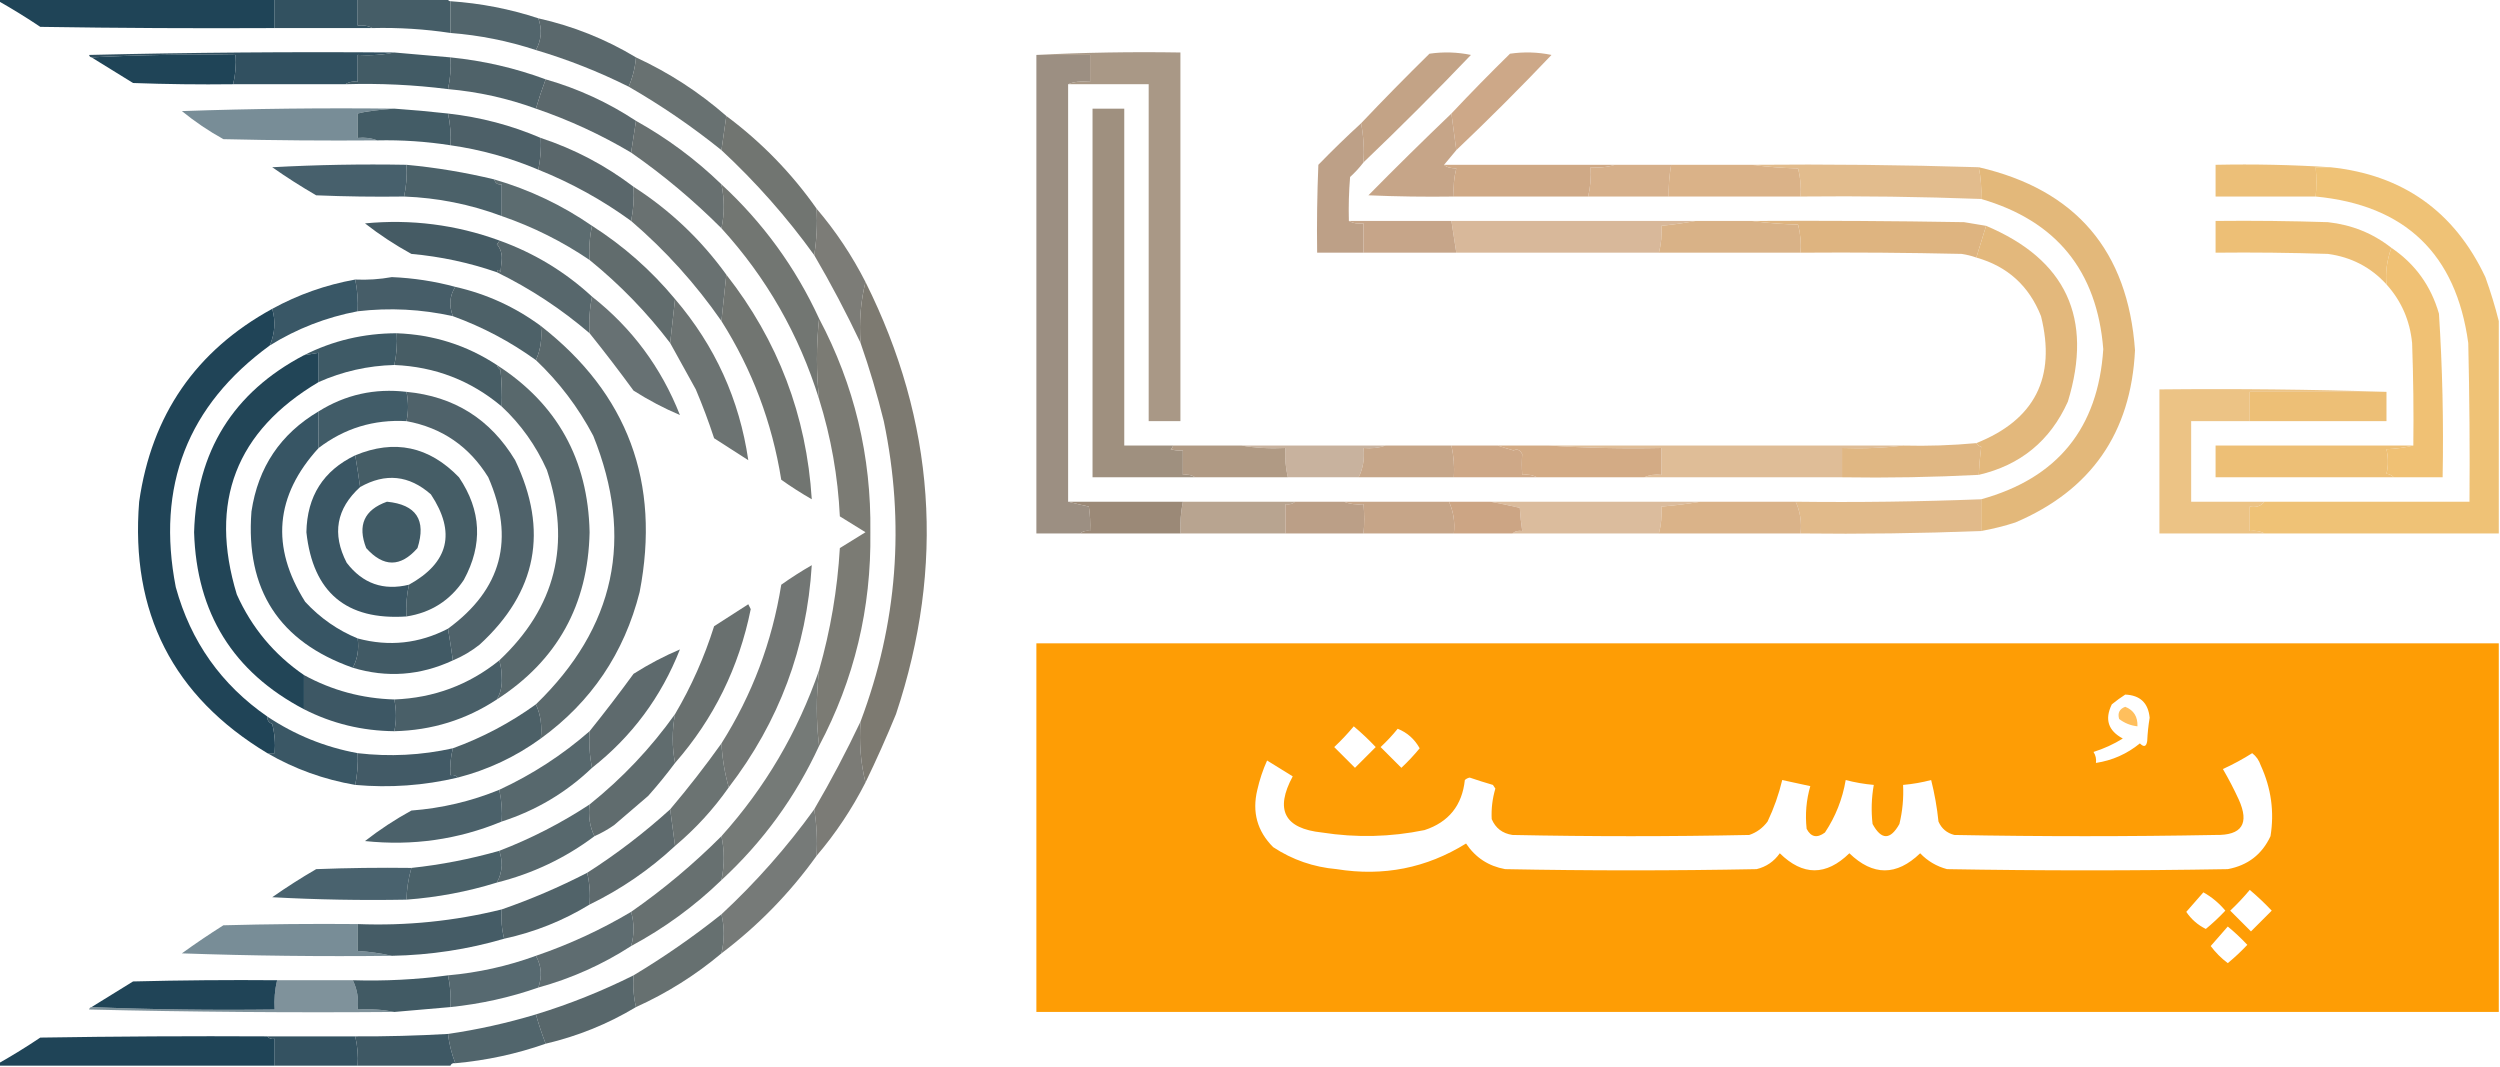 <?xml version="1.0" encoding="UTF-8"?>
<!DOCTYPE svg PUBLIC "-//W3C//DTD SVG 1.1//EN" "http://www.w3.org/Graphics/SVG/1.1/DTD/svg11.dtd">
<svg xmlns="http://www.w3.org/2000/svg" version="1.1" width="1024px" height="437px" style="shape-rendering:geometricPrecision; text-rendering:geometricPrecision; image-rendering:optimizeQuality; fill-rule:evenodd; clip-rule:evenodd" xmlns:xlink="http://www.w3.org/1999/xlink">
<g><path style="opacity:1" fill="#1f4457" d="M -0.5,0.5 C -0.5,0.167 -0.5,-0.167 -0.5,-0.5C 37.167,-0.5 74.833,-0.5 112.5,-0.5C 112.5,3.5 112.5,7.5 112.5,11.5C 80.498,11.667 48.498,11.5 16.5,11C 10.948,7.275 5.282,3.775 -0.5,0.5 Z"/></g>
<g><path style="opacity:0.959" fill="#2a4a5a" d="M 112.5,-0.5 C 123.833,-0.5 135.167,-0.5 146.5,-0.5C 146.5,3.167 146.5,6.833 146.5,10.5C 148.735,10.205 150.735,10.539 152.5,11.5C 139.167,11.5 125.833,11.5 112.5,11.5C 112.5,7.5 112.5,3.5 112.5,-0.5 Z"/></g>
<g><path style="opacity:0.931" fill="#38525d" d="M 146.5,-0.5 C 158.833,-0.5 171.167,-0.5 183.5,-0.5C 183.5,0.167 183.833,0.5 184.5,0.5C 184.5,4.833 184.5,9.167 184.5,13.5C 173.946,11.905 163.279,11.238 152.5,11.5C 150.735,10.539 148.735,10.205 146.5,10.5C 146.5,6.833 146.5,3.167 146.5,-0.5 Z"/></g>
<g><path style="opacity:0.929" fill="#455961" d="M 184.5,0.5 C 196.909,1.343 208.909,3.676 220.5,7.5C 222.116,12.069 221.782,16.403 219.5,20.5C 208.143,16.762 196.477,14.429 184.5,13.5C 184.5,9.167 184.5,4.833 184.5,0.5 Z"/></g>
<g><path style="opacity:0.947" fill="#516064" d="M 220.5,7.5 C 234.763,10.694 248.096,16.028 260.5,23.5C 260.131,27.767 259.131,31.767 257.5,35.5C 245.272,29.386 232.605,24.386 219.5,20.5C 221.782,16.403 222.116,12.069 220.5,7.5 Z"/></g>
<g><path style="opacity:0.995" fill="#1f4457" d="M 37.5,23.5 C 56.993,22.503 76.66,22.17 96.5,22.5C 96.763,26.6 96.43,30.6 95.5,34.5C 81.829,34.667 68.163,34.5 54.5,34C 48.805,30.489 43.139,26.989 37.5,23.5 Z"/></g>
<g><path style="opacity:0.955" fill="#284959" d="M 161.5,21.5 C 156.695,22.487 151.695,22.82 146.5,22.5C 146.5,26.167 146.5,29.833 146.5,33.5C 144.585,33.215 142.919,33.549 141.5,34.5C 126.167,34.5 110.833,34.5 95.5,34.5C 96.43,30.6 96.763,26.6 96.5,22.5C 76.66,22.17 56.993,22.503 37.5,23.5C 36.957,23.44 36.624,23.107 36.5,22.5C 78.161,21.5 119.828,21.167 161.5,21.5 Z"/></g>
<g><path style="opacity:0.949" fill="#38525d" d="M 161.5,21.5 C 169.167,22.167 176.833,22.833 184.5,23.5C 184.769,27.931 184.436,32.265 183.5,36.5C 169.613,34.739 155.613,34.073 141.5,34.5C 142.919,33.549 144.585,33.215 146.5,33.5C 146.5,29.833 146.5,26.167 146.5,22.5C 151.695,22.82 156.695,22.487 161.5,21.5 Z"/></g>
<g><path style="opacity:0.896" fill="#918374" d="M 424.5,22.5 C 431.833,22.5 439.167,22.5 446.5,22.5C 446.5,26.167 446.5,29.833 446.5,33.5C 442.704,33.162 439.704,33.495 437.5,34.5C 437.5,91.5 437.5,148.5 437.5,205.5C 440.228,206.205 443.061,206.872 446,207.5C 446.498,210.817 446.665,214.15 446.5,217.5C 444.901,217.232 443.568,217.566 442.5,218.5C 436.5,218.5 430.5,218.5 424.5,218.5C 424.5,153.167 424.5,87.833 424.5,22.5 Z"/></g>
<g><path style="opacity:0.889" fill="#9f8b77" d="M 424.5,22.5 C 443.993,21.503 463.66,21.17 483.5,21.5C 483.5,71.833 483.5,122.167 483.5,172.5C 479.167,172.5 474.833,172.5 470.5,172.5C 470.5,126.5 470.5,80.5 470.5,34.5C 459.5,34.5 448.5,34.5 437.5,34.5C 439.704,33.495 442.704,33.162 446.5,33.5C 446.5,29.833 446.5,26.167 446.5,22.5C 439.167,22.5 431.833,22.5 424.5,22.5 Z"/></g>
<g><path style="opacity:0.942" fill="#455961" d="M 184.5,23.5 C 197.989,24.861 210.989,27.861 223.5,32.5C 222.057,36.345 220.724,40.345 219.5,44.5C 207.875,40.261 195.875,37.594 183.5,36.5C 184.436,32.265 184.769,27.931 184.5,23.5 Z"/></g>
<g><path style="opacity:0.93" fill="#5e6767" d="M 260.5,23.5 C 274.034,29.76 286.368,37.76 297.5,47.5C 296.833,52.167 296.167,56.833 295.5,61.5C 283.49,51.832 270.824,43.165 257.5,35.5C 259.131,31.767 260.131,27.767 260.5,23.5 Z"/></g>
<g><path style="opacity:0.951" fill="#cba482" d="M 596.5,61.5 C 595.833,56.5 595.167,51.5 594.5,46.5C 602.298,38.202 610.298,30.035 618.5,22C 624.196,21.17 629.863,21.337 635.5,22.5C 622.812,35.854 609.812,48.854 596.5,61.5 Z"/></g>
<g><path style="opacity:0.943" fill="#526064" d="M 223.5,32.5 C 236.759,36.298 249.092,41.965 260.5,49.5C 259.833,53.833 259.167,58.167 258.5,62.5C 246.16,55.165 233.16,49.165 219.5,44.5C 220.724,40.345 222.057,36.345 223.5,32.5 Z"/></g>
<g><path style="opacity:0.946" fill="#c09e80" d="M 558.5,66.5 C 558.821,60.974 558.488,55.641 557.5,50.5C 566.631,40.868 575.964,31.368 585.5,22C 591.196,21.17 596.863,21.337 602.5,22.5C 588.335,37.332 573.668,51.998 558.5,66.5 Z"/></g>
<g><path style="opacity:0.622" fill="#274959" d="M 161.5,44.5 C 154.609,45.004 149.609,45.67 146.5,46.5C 146.5,49.833 146.5,53.167 146.5,56.5C 149.385,56.194 152.052,56.527 154.5,57.5C 133.497,57.667 112.497,57.5 91.5,57C 85.451,53.649 79.784,49.815 74.5,45.5C 103.492,44.5 132.492,44.167 161.5,44.5 Z"/></g>
<g><path style="opacity:0.933" fill="#988876" d="M 480.5,182.5 C 480.389,183.117 480.056,183.617 479.5,184C 481.134,184.494 482.801,184.66 484.5,184.5C 484.5,187.833 484.5,191.167 484.5,194.5C 486.415,194.216 488.081,194.549 489.5,195.5C 475.5,195.5 461.5,195.5 447.5,195.5C 447.5,145.167 447.5,94.833 447.5,44.5C 451.833,44.5 456.167,44.5 460.5,44.5C 460.5,90.5 460.5,136.5 460.5,182.5C 467.167,182.5 473.833,182.5 480.5,182.5 Z"/></g>
<g><path style="opacity:0.939" fill="#38525d" d="M 161.5,44.5 C 168.856,45.014 176.19,45.681 183.5,46.5C 184.436,50.735 184.769,55.069 184.5,59.5C 174.573,57.948 164.573,57.282 154.5,57.5C 152.052,56.527 149.385,56.194 146.5,56.5C 146.5,53.167 146.5,49.833 146.5,46.5C 149.609,45.67 154.609,45.004 161.5,44.5 Z"/></g>
<g><path style="opacity:0.944" fill="#c3a081" d="M 594.5,46.5 C 595.167,51.5 595.833,56.5 596.5,61.5C 594.833,63.5 593.167,65.5 591.5,67.5C 592.318,68.409 593.984,68.909 596.5,69C 595.54,72.73 595.207,76.563 595.5,80.5C 583.829,80.666 572.162,80.5 560.5,80C 571.702,68.631 583.035,57.465 594.5,46.5 Z"/></g>
<g><path style="opacity:0.933" fill="#b8997e" d="M 557.5,50.5 C 558.488,55.641 558.821,60.974 558.5,66.5C 556.873,68.63 555.04,70.63 553,72.5C 552.501,78.491 552.334,84.491 552.5,90.5C 554.265,91.461 556.265,91.795 558.5,91.5C 558.5,95.5 558.5,99.5 558.5,103.5C 552.167,103.5 545.833,103.5 539.5,103.5C 539.333,91.495 539.5,79.495 540,67.5C 545.702,61.63 551.535,55.964 557.5,50.5 Z"/></g>
<g><path style="opacity:0.951" fill="#455961" d="M 183.5,46.5 C 196.767,47.982 209.434,51.315 221.5,56.5C 221.706,60.898 221.373,65.231 220.5,69.5C 208.96,64.614 196.96,61.281 184.5,59.5C 184.769,55.069 184.436,50.735 183.5,46.5 Z"/></g>
<g><path style="opacity:0.935" fill="#5e6767" d="M 260.5,49.5 C 273.3,56.632 284.967,65.299 295.5,75.5C 296.766,81.63 296.766,87.63 295.5,93.5C 284.019,82.008 271.686,71.675 258.5,62.5C 259.167,58.167 259.833,53.833 260.5,49.5 Z"/></g>
<g><path style="opacity:0.95" fill="#526064" d="M 221.5,56.5 C 235.333,61.082 248,67.748 259.5,76.5C 259.774,81.263 259.441,85.93 258.5,90.5C 246.767,81.963 234.1,74.963 220.5,69.5C 221.373,65.231 221.706,60.898 221.5,56.5 Z"/></g>
<g><path style="opacity:0.946" fill="#6a6e6a" d="M 297.5,47.5 C 311.874,58.207 324.207,70.874 334.5,85.5C 334.823,92.022 334.49,98.355 333.5,104.5C 322.292,88.953 309.625,74.62 295.5,61.5C 296.167,56.833 296.833,52.167 297.5,47.5 Z"/></g>
<g><path style="opacity:0.892" fill="#324e5b" d="M 166.5,67.5 C 166.769,71.931 166.436,76.265 165.5,80.5C 153.495,80.666 141.495,80.5 129.5,80C 123.331,76.416 117.331,72.583 111.5,68.5C 129.821,67.5 148.155,67.167 166.5,67.5 Z"/></g>
<g><path style="opacity:0.916" fill="#d2a981" d="M 661.5,67.5 C 669.167,67.5 676.833,67.5 684.5,67.5C 683.739,71.942 683.406,76.275 683.5,80.5C 672.5,80.5 661.5,80.5 650.5,80.5C 651.43,76.6 651.763,72.6 651.5,68.5C 655.042,68.813 658.375,68.479 661.5,67.5 Z"/></g>
<g><path style="opacity:0.92" fill="#d7ac7e" d="M 684.5,67.5 C 695.5,67.5 706.5,67.5 717.5,67.5C 723.653,68.328 729.987,68.828 736.5,69C 737.46,72.73 737.793,76.563 737.5,80.5C 719.5,80.5 701.5,80.5 683.5,80.5C 683.406,76.275 683.739,71.942 684.5,67.5 Z"/></g>
<g><path style="opacity:0.857" fill="#ddb17b" d="M 717.5,67.5 C 748.518,67.213 779.518,67.546 810.5,68.5C 811.373,72.769 811.706,77.102 811.5,81.5C 786.85,80.57 762.184,80.237 737.5,80.5C 737.793,76.563 737.46,72.73 736.5,69C 729.987,68.828 723.653,68.328 717.5,67.5 Z"/></g>
<g><path style="opacity:0.967" fill="#cea682" d="M 591.5,67.5 C 614.833,67.5 638.167,67.5 661.5,67.5C 658.375,68.479 655.042,68.813 651.5,68.5C 651.763,72.6 651.43,76.6 650.5,80.5C 632.167,80.5 613.833,80.5 595.5,80.5C 595.207,76.563 595.54,72.73 596.5,69C 593.984,68.909 592.318,68.409 591.5,67.5 Z"/></g>
<g><path style="opacity:0.95" fill="#ebbc72" d="M 954.5,68.5 C 952.5,68.5 950.5,68.5 948.5,68.5C 948.874,72.664 948.874,76.664 948.5,80.5C 934.833,80.5 921.167,80.5 907.5,80.5C 907.5,76.167 907.5,71.833 907.5,67.5C 923.342,67.17 939.009,67.504 954.5,68.5 Z"/></g>
<g><path style="opacity:0.93" fill="#3f565f" d="M 166.5,67.5 C 178.639,68.634 190.639,70.634 202.5,73.5C 202.821,75.048 203.821,75.715 205.5,75.5C 205.5,79.833 205.5,84.167 205.5,88.5C 192.62,83.686 179.286,81.019 165.5,80.5C 166.436,76.265 166.769,71.931 166.5,67.5 Z"/></g>
<g><path style="opacity:0.95" fill="#efbf70" d="M 954.5,68.5 C 984.148,71.571 1005.31,86.571 1018,113.5C 1020.17,119.531 1022,125.531 1023.5,131.5C 1023.5,160.5 1023.5,189.5 1023.5,218.5C 991.5,218.5 959.5,218.5 927.5,218.5C 925.735,217.539 923.735,217.205 921.5,217.5C 921.5,214.167 921.5,210.833 921.5,207.5C 924.082,207.975 926.082,207.308 927.5,205.5C 955.5,205.5 983.5,205.5 1011.5,205.5C 1011.67,183.831 1011.5,162.164 1011,140.5C 1006.02,104.02 985.186,84.02 948.5,80.5C 948.874,76.664 948.874,72.664 948.5,68.5C 950.5,68.5 952.5,68.5 954.5,68.5 Z"/></g>
<g><path style="opacity:0.969" fill="#e3b677" d="M 810.5,68.5 C 850.276,77.698 871.609,102.698 874.5,143.5C 872.844,177.305 856.511,200.805 825.5,214C 820.899,215.484 816.232,216.65 811.5,217.5C 811.5,213.167 811.5,208.833 811.5,204.5C 842.73,195.887 859.397,175.387 861.5,143C 858.946,110.953 842.279,90.453 811.5,81.5C 811.706,77.102 811.373,72.769 810.5,68.5 Z"/></g>
<g><path style="opacity:0.903" fill="#4c5d62" d="M 202.5,73.5 C 216.93,77.717 230.263,84.05 242.5,92.5C 241.514,96.97 241.181,101.637 241.5,106.5C 230.368,98.934 218.368,92.934 205.5,88.5C 205.5,84.167 205.5,79.833 205.5,75.5C 203.821,75.715 202.821,75.048 202.5,73.5 Z"/></g>
<g><path style="opacity:0.924" fill="#72726c" d="M 334.5,85.5 C 342.31,94.661 348.977,104.661 354.5,115.5C 352.532,123.433 351.865,131.766 352.5,140.5C 346.695,128.223 340.361,116.223 333.5,104.5C 334.49,98.355 334.823,92.022 334.5,85.5 Z"/></g>
<g><path style="opacity:0.928" fill="#5e6767" d="M 259.5,76.5 C 274.394,86.058 287.061,98.058 297.5,112.5C 296.833,118.833 296.167,125.167 295.5,131.5C 284.902,116.237 272.569,102.57 258.5,90.5C 259.441,85.93 259.774,81.263 259.5,76.5 Z"/></g>
<g><path style="opacity:0.936" fill="#c29f81" d="M 552.5,90.5 C 566.5,90.5 580.5,90.5 594.5,90.5C 595.167,94.833 595.833,99.167 596.5,103.5C 583.833,103.5 571.167,103.5 558.5,103.5C 558.5,99.5 558.5,95.5 558.5,91.5C 556.265,91.795 554.265,91.461 552.5,90.5 Z"/></g>
<g><path style="opacity:0.808" fill="#cfa782" d="M 594.5,90.5 C 627.833,90.5 661.167,90.5 694.5,90.5C 689.99,91.341 685.324,92.008 680.5,92.5C 680.756,96.269 680.423,99.936 679.5,103.5C 651.833,103.5 624.167,103.5 596.5,103.5C 595.833,99.167 595.167,94.833 594.5,90.5 Z"/></g>
<g><path style="opacity:0.928" fill="#d6ac7e" d="M 694.5,90.5 C 702.167,90.5 709.833,90.5 717.5,90.5C 723.653,91.328 729.987,91.828 736.5,92C 737.46,95.73 737.793,99.563 737.5,103.5C 718.167,103.5 698.833,103.5 679.5,103.5C 680.423,99.936 680.756,96.269 680.5,92.5C 685.324,92.008 689.99,91.341 694.5,90.5 Z"/></g>
<g><path style="opacity:0.955" fill="#ddb17b" d="M 717.5,90.5 C 746.502,90.333 775.502,90.5 804.5,91C 807.513,91.502 810.513,92.002 813.5,92.5C 812.167,96.833 810.833,101.167 809.5,105.5C 807.586,104.815 805.586,104.315 803.5,104C 781.503,103.5 759.503,103.333 737.5,103.5C 737.793,99.563 737.46,95.73 736.5,92C 729.987,91.828 723.653,91.328 717.5,90.5 Z"/></g>
<g><path style="opacity:0.97" fill="#edbd72" d="M 979.5,101.5 C 977.677,106.619 977.01,111.619 977.5,116.5C 971.113,109.471 963.113,105.304 953.5,104C 938.17,103.5 922.837,103.333 907.5,103.5C 907.5,99.167 907.5,94.833 907.5,90.5C 922.837,90.333 938.17,90.5 953.5,91C 963.285,92.07 971.952,95.57 979.5,101.5 Z"/></g>
<g><path style="opacity:0.961" fill="#3f565f" d="M 204.5,98.5 C 204.389,99.117 204.056,99.617 203.5,100C 205.045,101.822 205.712,103.989 205.5,106.5C 205.333,108.167 205.167,109.833 205,111.5C 204.31,110.262 203.81,110.262 203.5,111.5C 192.155,107.581 180.488,105.081 168.5,104C 161.787,100.317 155.454,96.15 149.5,91.5C 168.372,89.687 186.706,92.02 204.5,98.5 Z"/></g>
<g><path style="opacity:0.944" fill="#6a6e6a" d="M 295.5,75.5 C 312.512,91.203 325.845,109.536 335.5,130.5C 334.323,141.607 334.323,152.607 335.5,163.5C 327.305,137.097 313.972,113.764 295.5,93.5C 296.766,87.63 296.766,81.63 295.5,75.5 Z"/></g>
<g><path style="opacity:0.971" fill="#f0bf70" d="M 979.5,101.5 C 989.228,108.077 995.728,117.077 999,128.5C 1000.43,150.794 1000.93,173.128 1000.5,195.5C 993.833,195.5 987.167,195.5 980.5,195.5C 979.737,194.732 978.737,194.232 977.5,194C 978.276,190.95 978.276,187.616 977.5,184C 981.356,183.823 985.023,183.323 988.5,182.5C 988.667,168.496 988.5,154.496 988,140.5C 987.096,131.26 983.596,123.26 977.5,116.5C 977.01,111.619 977.677,106.619 979.5,101.5 Z"/></g>
<g><path style="opacity:0.942" fill="#586465" d="M 242.5,92.5 C 255.394,100.727 266.727,110.727 276.5,122.5C 275.833,128.5 275.167,134.5 274.5,140.5C 264.871,127.87 253.871,116.537 241.5,106.5C 241.181,101.637 241.514,96.97 242.5,92.5 Z"/></g>
<g><path style="opacity:0.964" fill="#e2b577" d="M 813.5,92.5 C 846.277,106.297 857.444,130.297 847,164.5C 839.788,180.523 827.621,190.523 810.5,194.5C 810.687,190.638 811.021,186.805 811.5,183C 810.584,182.722 809.918,182.222 809.5,181.5C 833.421,171.994 842.254,154.66 836,129.5C 831.087,117.083 822.253,109.083 809.5,105.5C 810.833,101.167 812.167,96.833 813.5,92.5 Z"/></g>
<g><path style="opacity:0.936" fill="#4c5d62" d="M 204.5,98.5 C 218.801,103.642 231.467,111.309 242.5,121.5C 241.513,126.305 241.179,131.305 241.5,136.5C 229.873,126.531 217.206,118.197 203.5,111.5C 203.81,110.262 204.31,110.262 205,111.5C 205.167,109.833 205.333,108.167 205.5,106.5C 205.712,103.989 205.045,101.822 203.5,100C 204.056,99.617 204.389,99.117 204.5,98.5 Z"/></g>
<g><path style="opacity:0.933" fill="#39525d" d="M 186.5,117.5 C 184.158,121.116 183.825,125.116 185.5,129.5C 172.609,126.632 159.609,125.965 146.5,127.5C 146.706,123.102 146.373,118.768 145.5,114.5C 150.544,114.727 155.544,114.394 160.5,113.5C 169.449,113.89 178.115,115.223 186.5,117.5 Z"/></g>
<g><path style="opacity:0.924" fill="#2a4a5a" d="M 145.5,114.5 C 146.373,118.768 146.706,123.102 146.5,127.5C 133.628,129.937 121.628,134.603 110.5,141.5C 112.629,136.54 112.962,131.54 111.5,126.5C 122.109,120.674 133.442,116.674 145.5,114.5 Z"/></g>
<g><path style="opacity:0.929" fill="#616968" d="M 276.5,122.5 C 292.882,141.667 302.882,163.667 306.5,188.5C 301.833,185.5 297.167,182.5 292.5,179.5C 290.284,172.734 287.784,166.067 285,159.5C 281.476,153.112 277.976,146.779 274.5,140.5C 275.167,134.5 275.833,128.5 276.5,122.5 Z"/></g>
<g><path style="opacity:0.951" fill="#455a61" d="M 186.5,117.5 C 199.316,120.409 210.983,125.743 221.5,133.5C 222.103,138.619 221.436,143.285 219.5,147.5C 209.014,139.924 197.681,133.924 185.5,129.5C 183.825,125.116 184.158,121.116 186.5,117.5 Z"/></g>
<g><path style="opacity:0.975" fill="#7a776e" d="M 354.5,115.5 C 383.085,172.699 387.251,231.699 367,292.5C 363.118,301.988 358.951,311.321 354.5,320.5C 352.532,312.567 351.865,304.234 352.5,295.5C 367.583,255.423 370.75,214.423 362,172.5C 359.329,161.655 356.162,150.989 352.5,140.5C 351.865,131.766 352.532,123.433 354.5,115.5 Z"/></g>
<g><path style="opacity:0.929" fill="#304e5b" d="M 162.5,136.5 C 162.769,140.931 162.436,145.265 161.5,149.5C 150.679,149.789 140.345,152.123 130.5,156.5C 130.5,152.5 130.5,148.5 130.5,144.5C 128.5,144.833 126.5,145.167 124.5,145.5C 136.329,139.52 148.996,136.52 162.5,136.5 Z"/></g>
<g><path style="opacity:0.905" fill="#576365" d="M 242.5,121.5 C 258.817,134.337 270.817,150.503 278.5,170C 272.029,167.261 265.696,163.928 259.5,160C 253.668,152.006 247.668,144.172 241.5,136.5C 241.179,131.305 241.513,126.305 242.5,121.5 Z"/></g>
<g><path style="opacity:0.999" fill="#204457" d="M 111.5,126.5 C 112.962,131.54 112.629,136.54 110.5,141.5C 76.786,166.108 63.953,199.108 72,240.5C 78.119,262.769 90.619,280.436 109.5,293.5C 109.415,294.995 110.081,295.995 111.5,296.5C 112.491,300.445 112.824,304.445 112.5,308.5C 111.5,308.5 110.5,308.5 109.5,308.5C 70.853,285.21 53.353,250.877 57,205.5C 62.074,169.959 80.241,143.625 111.5,126.5 Z"/></g>
<g><path style="opacity:0.954" fill="#3f565f" d="M 162.5,136.5 C 177.487,137.053 191.154,141.386 203.5,149.5C 203.783,150.289 204.283,150.956 205,151.5C 205.499,156.489 205.666,161.489 205.5,166.5C 192.865,155.86 178.199,150.193 161.5,149.5C 162.436,145.265 162.769,140.931 162.5,136.5 Z"/></g>
<g><path style="opacity:0.947" fill="#6a6e6a" d="M 297.5,112.5 C 318.681,139.532 330.348,170.199 332.5,204.5C 328.199,202.031 324.033,199.364 320,196.5C 316.251,173.076 308.084,151.41 295.5,131.5C 296.167,125.167 296.833,118.833 297.5,112.5 Z"/></g>
<g><path style="opacity:0.943" fill="#526164" d="M 221.5,133.5 C 257.161,161.289 270.661,197.622 262,242.5C 255.679,267.514 242.179,287.514 221.5,302.5C 222.103,297.381 221.436,292.715 219.5,288.5C 252.029,257.055 259.863,220.389 243,178.5C 236.87,166.871 229.037,156.538 219.5,147.5C 221.436,143.285 222.103,138.619 221.5,133.5 Z"/></g>
<g><path style="opacity:0.875" fill="#e9ba74" d="M 977.5,160.5 C 958.833,160.5 940.167,160.5 921.5,160.5C 921.5,164.5 921.5,168.5 921.5,172.5C 913.5,172.5 905.5,172.5 897.5,172.5C 897.5,183.5 897.5,194.5 897.5,205.5C 907.5,205.5 917.5,205.5 927.5,205.5C 926.082,207.308 924.082,207.975 921.5,207.5C 921.5,210.833 921.5,214.167 921.5,217.5C 923.735,217.205 925.735,217.539 927.5,218.5C 913.167,218.5 898.833,218.5 884.5,218.5C 884.5,198.833 884.5,179.167 884.5,159.5C 915.671,159.169 946.671,159.502 977.5,160.5 Z"/></g>
<g><path style="opacity:0.961" fill="#edbd71" d="M 977.5,160.5 C 977.5,164.5 977.5,168.5 977.5,172.5C 958.833,172.5 940.167,172.5 921.5,172.5C 921.5,168.5 921.5,164.5 921.5,160.5C 940.167,160.5 958.833,160.5 977.5,160.5 Z"/></g>
<g><path style="opacity:0.921" fill="#314e5b" d="M 166.5,160.5 C 167.334,164.668 167.334,168.668 166.5,172.5C 153.09,171.749 141.09,175.416 130.5,183.5C 130.408,178.809 130.408,173.809 130.5,168.5C 141.515,161.629 153.515,158.963 166.5,160.5 Z"/></g>
<g><path style="opacity:0.932" fill="#4c5d62" d="M 203.5,149.5 C 228.211,165.404 240.878,188.238 241.5,218C 240.878,247.762 228.211,270.596 203.5,286.5C 205.065,283.81 205.731,280.81 205.5,277.5C 205.497,274.975 205.163,272.641 204.5,270.5C 227.584,248.829 234.084,222.829 224,192.5C 219.518,182.497 213.351,173.83 205.5,166.5C 205.666,161.489 205.499,156.489 205,151.5C 204.283,150.956 203.783,150.289 203.5,149.5 Z"/></g>
<g><path style="opacity:0.926" fill="#284959" d="M 130.5,168.5 C 130.408,173.809 130.408,178.809 130.5,183.5C 112.653,203.039 110.82,224.039 125,246.5C 131.132,253.136 138.299,258.136 146.5,261.5C 147.089,265.971 146.423,269.971 144.5,273.5C 114.344,262.876 100.511,241.542 103,209.5C 105.701,191.413 114.868,177.747 130.5,168.5 Z"/></g>
<g><path style="opacity:0.999" fill="#224557" d="M 130.5,156.5 C 96.629,176.597 85.462,205.597 97,243.5C 103.107,257.102 112.274,268.102 124.5,276.5C 124.5,281.167 124.5,285.833 124.5,290.5C 95.493,275.27 80.493,251.104 79.5,218C 80.493,184.896 95.493,160.73 124.5,145.5C 126.5,145.167 128.5,144.833 130.5,144.5C 130.5,148.5 130.5,152.5 130.5,156.5 Z"/></g>
<g><path style="opacity:0.937" fill="#445860" d="M 166.5,160.5 C 186.052,162.358 200.886,171.692 211,188.5C 224.77,217.317 219.936,242.483 196.5,264C 193.135,266.682 189.469,268.849 185.5,270.5C 184.887,266.063 184.22,261.73 183.5,257.5C 205.525,241.407 211.025,220.741 200,195.5C 192.195,182.85 181.028,175.184 166.5,172.5C 167.334,168.668 167.334,164.668 166.5,160.5 Z"/></g>
<g><path style="opacity:0.929" fill="#ddb17a" d="M 809.5,181.5 C 809.918,182.222 810.584,182.722 811.5,183C 811.021,186.805 810.687,190.638 810.5,194.5C 791.867,195.462 773.201,195.795 754.5,195.5C 754.5,191.5 754.5,187.5 754.5,183.5C 763.017,183.826 771.35,183.493 779.5,182.5C 789.539,182.758 799.539,182.424 809.5,181.5 Z"/></g>
<g><path style="opacity:0.923" fill="#aa927a" d="M 480.5,182.5 C 489.833,182.5 499.167,182.5 508.5,182.5C 514.31,183.49 520.31,183.823 526.5,183.5C 526.237,187.6 526.57,191.6 527.5,195.5C 514.833,195.5 502.167,195.5 489.5,195.5C 488.081,194.549 486.415,194.216 484.5,194.5C 484.5,191.167 484.5,187.833 484.5,184.5C 482.801,184.66 481.134,184.494 479.5,184C 480.056,183.617 480.389,183.117 480.5,182.5 Z"/></g>
<g><path style="opacity:0.739" fill="#b5987d" d="M 508.5,182.5 C 528.167,182.5 547.833,182.5 567.5,182.5C 564.713,183.477 561.713,183.81 558.5,183.5C 558.984,187.827 558.318,191.827 556.5,195.5C 546.833,195.5 537.167,195.5 527.5,195.5C 526.57,191.6 526.237,187.6 526.5,183.5C 520.31,183.823 514.31,183.49 508.5,182.5 Z"/></g>
<g><path style="opacity:0.918" fill="#c29f80" d="M 567.5,182.5 C 576.5,182.5 585.5,182.5 594.5,182.5C 595.436,186.735 595.769,191.069 595.5,195.5C 582.5,195.5 569.5,195.5 556.5,195.5C 558.318,191.827 558.984,187.827 558.5,183.5C 561.713,183.81 564.713,183.477 567.5,182.5 Z"/></g>
<g><path style="opacity:0.804" fill="#d7ad7e" d="M 634.5,182.5 C 682.833,182.5 731.167,182.5 779.5,182.5C 771.35,183.493 763.017,183.826 754.5,183.5C 754.5,187.5 754.5,191.5 754.5,195.5C 727.5,195.5 700.5,195.5 673.5,195.5C 675.607,194.532 677.941,194.198 680.5,194.5C 680.5,190.833 680.5,187.167 680.5,183.5C 664.991,183.83 649.658,183.496 634.5,182.5 Z"/></g>
<g><path style="opacity:0.963" fill="#cca583" d="M 594.5,182.5 C 600.833,182.5 607.167,182.5 613.5,182.5C 615.556,183.216 617.723,183.883 620,184.5C 621.364,183.742 622.531,184.242 623.5,186C 623.296,188.621 623.296,191.455 623.5,194.5C 625.735,194.205 627.735,194.539 629.5,195.5C 618.167,195.5 606.833,195.5 595.5,195.5C 595.769,191.069 595.436,186.735 594.5,182.5 Z"/></g>
<g><path style="opacity:0.964" fill="#d1a881" d="M 613.5,182.5 C 620.5,182.5 627.5,182.5 634.5,182.5C 649.658,183.496 664.991,183.83 680.5,183.5C 680.5,187.167 680.5,190.833 680.5,194.5C 677.941,194.198 675.607,194.532 673.5,195.5C 658.833,195.5 644.167,195.5 629.5,195.5C 627.735,194.539 625.735,194.205 623.5,194.5C 623.296,191.455 623.296,188.621 623.5,186C 622.531,184.242 621.364,183.742 620,184.5C 617.723,183.883 615.556,183.216 613.5,182.5 Z"/></g>
<g><path style="opacity:0.958" fill="#edbd71" d="M 988.5,182.5 C 985.023,183.323 981.356,183.823 977.5,184C 978.276,187.616 978.276,190.95 977.5,194C 978.737,194.232 979.737,194.732 980.5,195.5C 956.167,195.5 931.833,195.5 907.5,195.5C 907.5,191.167 907.5,186.833 907.5,182.5C 934.5,182.5 961.5,182.5 988.5,182.5 Z"/></g>
<g><path style="opacity:0.942" fill="#3b545e" d="M 166.5,252.5 C 166.231,248.069 166.564,243.735 167.5,239.5C 183.841,230.465 186.841,218.132 176.5,202.5C 167.556,194.621 157.889,193.621 147.5,199.5C 146.887,195.063 146.22,190.73 145.5,186.5C 161.575,179.816 175.741,182.816 188,195.5C 197.172,209.082 197.839,223.082 190,237.5C 184.386,245.943 176.552,250.943 166.5,252.5 Z"/></g>
<g><path style="opacity:0.944" fill="#2f4d5b" d="M 145.5,186.5 C 146.22,190.73 146.887,195.063 147.5,199.5C 137.749,208.373 135.916,218.706 142,230.5C 148.537,239.042 157.037,242.042 167.5,239.5C 166.564,243.735 166.231,248.069 166.5,252.5C 141.836,254.158 128.169,242.658 125.5,218C 125.774,203.255 132.44,192.755 145.5,186.5 Z"/></g>
<g><path style="opacity:0.885" fill="#ddb17b" d="M 811.5,204.5 C 811.5,208.833 811.5,213.167 811.5,217.5C 786.866,218.471 762.199,218.805 737.5,218.5C 738.025,213.86 737.358,209.527 735.5,205.5C 760.878,205.815 786.211,205.481 811.5,204.5 Z"/></g>
<g><path style="opacity:0.948" fill="#36515d" d="M 158.5,205.5 C 170.506,206.673 174.673,213.007 171,224.5C 164.08,232.393 157.08,232.393 150,224.5C 146.342,215.156 149.175,208.822 158.5,205.5 Z"/></g>
<g><path style="opacity:0.835" fill="#aa927a" d="M 484.5,205.5 C 499.833,205.5 515.167,205.5 530.5,205.5C 529.432,206.434 528.099,206.768 526.5,206.5C 526.5,210.5 526.5,214.5 526.5,218.5C 512.167,218.5 497.833,218.5 483.5,218.5C 483.311,214.216 483.645,209.883 484.5,205.5 Z"/></g>
<g><path style="opacity:0.924" fill="#b6987e" d="M 530.5,205.5 C 537.167,205.5 543.833,205.5 550.5,205.5C 552.948,206.473 555.615,206.806 558.5,206.5C 558.874,210.664 558.874,214.664 558.5,218.5C 547.833,218.5 537.167,218.5 526.5,218.5C 526.5,214.5 526.5,210.5 526.5,206.5C 528.099,206.768 529.432,206.434 530.5,205.5 Z"/></g>
<g><path style="opacity:0.932" fill="#c29f80" d="M 550.5,205.5 C 564.833,205.5 579.167,205.5 593.5,205.5C 595.334,209.514 596.001,213.847 595.5,218.5C 583.167,218.5 570.833,218.5 558.5,218.5C 558.874,214.664 558.874,210.664 558.5,206.5C 555.615,206.806 552.948,206.473 550.5,205.5 Z"/></g>
<g><path style="opacity:0.772" fill="#d1a881" d="M 610.5,205.5 C 639.167,205.5 667.833,205.5 696.5,205.5C 691.331,206.381 685.998,207.048 680.5,207.5C 680.756,211.269 680.423,214.936 679.5,218.5C 659.5,218.5 639.5,218.5 619.5,218.5C 620.568,217.566 621.901,217.232 623.5,217.5C 623.024,214.319 622.691,211.153 622.5,208C 618.391,207.056 614.391,206.222 610.5,205.5 Z"/></g>
<g><path style="opacity:0.913" fill="#d6ac7e" d="M 696.5,205.5 C 709.5,205.5 722.5,205.5 735.5,205.5C 737.358,209.527 738.025,213.86 737.5,218.5C 718.167,218.5 698.833,218.5 679.5,218.5C 680.423,214.936 680.756,211.269 680.5,207.5C 685.998,207.048 691.331,206.381 696.5,205.5 Z"/></g>
<g><path style="opacity:0.999" fill="#9b8977" d="M 437.5,205.5 C 453.167,205.5 468.833,205.5 484.5,205.5C 483.645,209.883 483.311,214.216 483.5,218.5C 469.833,218.5 456.167,218.5 442.5,218.5C 443.568,217.566 444.901,217.232 446.5,217.5C 446.665,214.15 446.498,210.817 446,207.5C 443.061,206.872 440.228,206.205 437.5,205.5 Z"/></g>
<g><path style="opacity:0.99" fill="#cca583" d="M 593.5,205.5 C 599.167,205.5 604.833,205.5 610.5,205.5C 614.391,206.222 618.391,207.056 622.5,208C 622.691,211.153 623.024,214.319 623.5,217.5C 621.901,217.232 620.568,217.566 619.5,218.5C 611.5,218.5 603.5,218.5 595.5,218.5C 596.001,213.847 595.334,209.514 593.5,205.5 Z"/></g>
<g><path style="opacity:0.945" fill="#73736c" d="M 335.5,130.5 C 349.926,157.711 356.926,186.878 356.5,218C 356.926,249.122 349.926,278.289 335.5,305.5C 334.254,295.314 334.254,284.981 335.5,274.5C 340.168,258.161 343.001,241.495 344,224.5C 347.5,222.333 351,220.167 354.5,218C 351,215.833 347.5,213.667 344,211.5C 343.211,195.096 340.377,179.096 335.5,163.5C 334.323,152.607 334.323,141.607 335.5,130.5 Z"/></g>
<g><path style="opacity:0.946" fill="#616968" d="M 276.5,312.5 C 275.226,305.963 275.226,299.296 276.5,292.5C 283.174,281.165 288.507,269.165 292.5,256.5C 297.167,253.5 301.833,250.5 306.5,247.5C 306.833,248.167 307.167,248.833 307.5,249.5C 302.665,273.416 292.332,294.416 276.5,312.5 Z"/></g>
<g><path style="opacity:0.931" fill="#686d6a" d="M 298.5,322.5 C 296.853,316.735 295.853,310.735 295.5,304.5C 308.084,284.59 316.251,262.924 320,239.5C 324.033,236.636 328.199,233.969 332.5,231.5C 330.433,265.3 319.1,295.633 298.5,322.5 Z"/></g>
<g><path style="opacity:0.942" fill="#36515d" d="M 183.5,257.5 C 184.22,261.73 184.887,266.063 185.5,270.5C 172.09,276.724 158.424,277.724 144.5,273.5C 146.423,269.971 147.089,265.971 146.5,261.5C 159.359,264.956 171.692,263.623 183.5,257.5 Z"/></g>
<g><path style="opacity:0.977" fill="#fe9b00" d="M 1023.5,263.5 C 1023.5,313.833 1023.5,364.167 1023.5,414.5C 823.833,414.5 624.167,414.5 424.5,414.5C 424.5,364.167 424.5,313.833 424.5,263.5C 624.167,263.5 823.833,263.5 1023.5,263.5 Z M 870.5,284.5 C 876.6,284.766 879.933,287.933 880.5,294C 879.971,297.163 879.638,300.33 879.5,303.5C 879.167,305.833 878.167,306.167 876.5,304.5C 871.22,308.807 865.22,311.474 858.5,312.5C 858.714,310.856 858.38,309.356 857.5,308C 861.819,306.627 865.819,304.794 869.5,302.5C 863.493,299.29 861.993,294.624 865,288.5C 866.812,287.023 868.645,285.69 870.5,284.5 Z M 554.5,297.5 C 557.631,300.129 560.631,302.962 563.5,306C 560.667,308.833 557.833,311.667 555,314.5C 552.167,311.667 549.333,308.833 546.5,306C 549.371,303.297 552.038,300.464 554.5,297.5 Z M 572.5,298.5 C 576.403,300.065 579.403,302.731 581.5,306.5C 579.183,309.317 576.683,311.984 574,314.5C 571.167,311.667 568.333,308.833 565.5,306C 568.039,303.63 570.372,301.13 572.5,298.5 Z M 922.5,308.5 C 924.136,309.749 925.303,311.416 926,313.5C 930.282,322.844 931.615,332.511 930,342.5C 926.524,349.968 920.69,354.468 912.5,356C 874.167,356.667 835.833,356.667 797.5,356C 793.206,354.855 789.539,352.688 786.5,349.5C 776.833,358.833 767.167,358.833 757.5,349.5C 747.964,358.803 738.464,358.803 729,349.5C 726.635,352.869 723.468,355.036 719.5,356C 685.167,356.667 650.833,356.667 616.5,356C 609.664,354.751 604.331,351.251 600.5,345.5C 584.268,355.58 566.601,359.08 547.5,356C 538.047,355.183 529.381,352.183 521.5,347C 514.958,340.463 512.791,332.629 515,323.5C 515.934,319.363 517.268,315.363 519,311.5C 522.5,313.667 526,315.833 529.5,318C 522.095,331.712 526.095,339.379 541.5,341C 555.564,343.197 569.564,342.863 583.5,340C 593.384,336.748 598.884,329.914 600,319.5C 600.561,318.978 601.228,318.645 602,318.5C 605.149,319.578 608.316,320.578 611.5,321.5C 611.833,322 612.167,322.5 612.5,323C 611.285,327.114 610.785,331.281 611,335.5C 612.58,339.216 615.413,341.383 619.5,342C 651.833,342.667 684.167,342.667 716.5,342C 719.539,340.969 722.039,339.135 724,336.5C 726.595,331.049 728.595,325.382 730,319.5C 733.793,320.331 737.627,321.164 741.5,322C 739.847,327.704 739.347,333.537 740,339.5C 741.786,342.902 744.286,343.402 747.5,341C 751.841,334.476 754.675,327.309 756,319.5C 759.745,320.488 763.578,321.155 767.5,321.5C 766.558,326.805 766.391,332.139 767,337.5C 770.613,344.148 774.279,344.148 778,337.5C 779.271,332.246 779.771,326.913 779.5,321.5C 783.422,321.155 787.255,320.488 791,319.5C 792.405,325.063 793.405,330.73 794,336.5C 795.251,339.381 797.417,341.214 800.5,342C 836.167,342.667 871.833,342.667 907.5,342C 918.279,342.215 921.446,337.381 917,327.5C 915.015,323.191 912.848,319.024 910.5,315C 914.722,313.059 918.722,310.892 922.5,308.5 Z M 921.5,364.5 C 924.631,367.129 927.631,369.962 930.5,373C 927.667,375.833 924.833,378.667 922,381.5C 919.167,378.667 916.333,375.833 913.5,373C 916.371,370.297 919.038,367.464 921.5,364.5 Z M 902.5,365.5 C 905.899,367.388 908.899,369.888 911.5,373C 908.984,375.683 906.317,378.183 903.5,380.5C 900.19,378.854 897.523,376.52 895.5,373.5C 897.856,370.814 900.189,368.147 902.5,365.5 Z M 912.5,379.5 C 915.297,381.795 917.964,384.295 920.5,387C 917.984,389.683 915.317,392.183 912.5,394.5C 909.833,392.5 907.5,390.167 905.5,387.5C 907.856,384.814 910.189,382.147 912.5,379.5 Z"/></g>
<g><path style="opacity:0.944" fill="#556265" d="M 242.5,314.5 C 241.513,309.695 241.179,304.695 241.5,299.5C 247.668,291.828 253.668,283.994 259.5,276C 265.696,272.072 272.029,268.739 278.5,266C 270.817,285.497 258.817,301.663 242.5,314.5 Z"/></g>
<g><path style="opacity:0.934" fill="#3d555e" d="M 204.5,270.5 C 205.163,272.641 205.497,274.975 205.5,277.5C 205.731,280.81 205.065,283.81 203.5,286.5C 190.867,294.819 176.867,299.153 161.5,299.5C 162.396,295.292 162.396,290.959 161.5,286.5C 177.691,285.884 192.024,280.551 204.5,270.5 Z"/></g>
<g><path style="opacity:0.942" fill="#324e5b" d="M 124.5,276.5 C 135.972,282.786 148.305,286.119 161.5,286.5C 162.396,290.959 162.396,295.292 161.5,299.5C 148.34,299.371 136.007,296.371 124.5,290.5C 124.5,285.833 124.5,281.167 124.5,276.5 Z"/></g>
<g><path style="opacity:0.636" fill="#fe9b01" d="M 870.5,289.5 C 873.988,290.898 875.655,293.565 875.5,297.5C 872.735,297.202 870.235,296.202 868,294.5C 867.294,292.045 868.127,290.378 870.5,289.5 Z"/></g>
<g><path style="opacity:0.926" fill="#72726c" d="M 352.5,295.5 C 351.865,304.234 352.532,312.567 354.5,320.5C 348.977,331.339 342.31,341.339 334.5,350.5C 334.823,343.978 334.49,337.645 333.5,331.5C 340.361,319.777 346.695,307.777 352.5,295.5 Z"/></g>
<g><path style="opacity:0.931" fill="#2c4b5a" d="M 109.5,293.5 C 120.778,301.039 133.112,306.039 146.5,308.5C 146.706,312.898 146.373,317.232 145.5,321.5C 132.657,319.296 120.657,314.963 109.5,308.5C 110.5,308.5 111.5,308.5 112.5,308.5C 112.824,304.445 112.491,300.445 111.5,296.5C 110.081,295.995 109.415,294.995 109.5,293.5 Z"/></g>
<g><path style="opacity:0.953" fill="#435860" d="M 219.5,288.5 C 221.436,292.715 222.103,297.381 221.5,302.5C 211.22,309.972 199.886,315.306 187.5,318.5C 186.791,317.596 185.791,317.263 184.5,317.5C 184.244,313.731 184.577,310.064 185.5,306.5C 197.681,302.076 209.014,296.076 219.5,288.5 Z"/></g>
<g><path style="opacity:0.923" fill="#606867" d="M 295.5,304.5 C 295.853,310.735 296.853,316.735 298.5,322.5C 292.244,331.425 284.911,339.425 276.5,346.5C 275.833,341.5 275.167,336.5 274.5,331.5C 281.882,322.786 288.882,313.786 295.5,304.5 Z"/></g>
<g><path style="opacity:0.944" fill="#37515d" d="M 185.5,306.5 C 184.577,310.064 184.244,313.731 184.5,317.5C 185.791,317.263 186.791,317.596 187.5,318.5C 173.664,321.774 159.664,322.774 145.5,321.5C 146.373,317.232 146.706,312.898 146.5,308.5C 159.609,310.035 172.609,309.368 185.5,306.5 Z"/></g>
<g><path style="opacity:0.914" fill="#686d6a" d="M 335.5,274.5 C 334.254,284.981 334.254,295.314 335.5,305.5C 325.845,326.464 312.512,344.797 295.5,360.5C 296.766,354.37 296.766,348.37 295.5,342.5C 313.414,322.572 326.747,299.906 335.5,274.5 Z"/></g>
<g><path style="opacity:0.94" fill="#566365" d="M 276.5,292.5 C 275.226,299.296 275.226,305.963 276.5,312.5C 273.069,317.107 269.403,321.607 265.5,326C 260.833,330 256.167,334 251.5,338C 248.941,339.777 246.274,341.277 243.5,342.5C 241.57,338.627 240.903,334.294 241.5,329.5C 254.912,318.757 266.578,306.423 276.5,292.5 Z"/></g>
<g><path style="opacity:0.924" fill="#4a5c62" d="M 241.5,299.5 C 241.179,304.695 241.513,309.695 242.5,314.5C 231.916,324.631 219.583,331.964 205.5,336.5C 205.769,332.069 205.436,327.735 204.5,323.5C 217.993,317.256 230.326,309.256 241.5,299.5 Z"/></g>
<g><path style="opacity:0.919" fill="#3c545e" d="M 204.5,323.5 C 205.436,327.735 205.769,332.069 205.5,336.5C 187.628,343.892 168.961,346.559 149.5,344.5C 155.454,339.85 161.787,335.683 168.5,332C 180.975,331.047 192.975,328.214 204.5,323.5 Z"/></g>
<g><path style="opacity:0.923" fill="#4a5c62" d="M 241.5,329.5 C 240.903,334.294 241.57,338.627 243.5,342.5C 231.531,351.483 218.197,357.816 203.5,361.5C 204.69,359.447 205.357,357.113 205.5,354.5C 205.495,352.304 205.162,350.304 204.5,348.5C 217.514,343.493 229.848,337.159 241.5,329.5 Z"/></g>
<g><path style="opacity:0.949" fill="#566265" d="M 274.5,331.5 C 275.167,336.5 275.833,341.5 276.5,346.5C 266.058,356.226 254.391,364.226 241.5,370.5C 241.818,365.968 241.485,361.634 240.5,357.5C 252.515,349.815 263.848,341.148 274.5,331.5 Z"/></g>
<g><path style="opacity:0.904" fill="#686d6a" d="M 333.5,331.5 C 334.49,337.645 334.823,343.978 334.5,350.5C 323.561,365.773 310.561,379.106 295.5,390.5C 296.757,385.036 296.757,379.703 295.5,374.5C 309.625,361.38 322.292,347.047 333.5,331.5 Z"/></g>
<g><path style="opacity:0.928" fill="#3d555e" d="M 204.5,348.5 C 205.162,350.304 205.495,352.304 205.5,354.5C 205.357,357.113 204.69,359.447 203.5,361.5C 191.542,365.218 179.208,367.551 166.5,368.5C 166.593,364.263 167.259,359.93 168.5,355.5C 180.57,354.22 192.57,351.887 204.5,348.5 Z"/></g>
<g><path style="opacity:0.885" fill="#324e5c" d="M 168.5,355.5 C 167.259,359.93 166.593,364.263 166.5,368.5C 148.155,368.833 129.821,368.5 111.5,367.5C 117.331,363.417 123.331,359.584 129.5,356C 142.496,355.5 155.496,355.333 168.5,355.5 Z"/></g>
<g><path style="opacity:0.933" fill="#5c6666" d="M 295.5,342.5 C 296.766,348.37 296.766,354.37 295.5,360.5C 284.416,371.209 272.083,380.209 258.5,387.5C 259.833,382.833 259.833,378.167 258.5,373.5C 271.686,364.325 284.019,353.992 295.5,342.5 Z"/></g>
<g><path style="opacity:0.956" fill="#495c62" d="M 240.5,357.5 C 241.485,361.634 241.818,365.968 241.5,370.5C 230.711,377.102 219.044,381.769 206.5,384.5C 205.517,380.702 205.183,376.702 205.5,372.5C 217.477,368.348 229.144,363.348 240.5,357.5 Z"/></g>
<g><path style="opacity:0.948" fill="#3b545e" d="M 205.5,372.5 C 205.183,376.702 205.517,380.702 206.5,384.5C 191.613,388.866 176.279,391.199 160.5,391.5C 156.02,390.479 151.353,389.813 146.5,389.5C 146.5,385.833 146.5,382.167 146.5,378.5C 166.463,379.282 186.13,377.282 205.5,372.5 Z"/></g>
<g><path style="opacity:0.625" fill="#274959" d="M 146.5,378.5 C 146.5,382.167 146.5,385.833 146.5,389.5C 151.353,389.813 156.02,390.479 160.5,391.5C 131.826,391.833 103.159,391.5 74.5,390.5C 80.007,386.504 85.674,382.671 91.5,379C 109.83,378.5 128.164,378.333 146.5,378.5 Z"/></g>
<g><path style="opacity:0.916" fill="#505f63" d="M 258.5,373.5 C 259.833,378.167 259.833,382.833 258.5,387.5C 246.769,395.084 234.102,400.751 220.5,404.5C 222.116,399.931 221.782,395.597 219.5,391.5C 233.16,386.835 246.16,380.835 258.5,373.5 Z"/></g>
<g><path style="opacity:0.931" fill="#5c6666" d="M 295.5,374.5 C 296.757,379.703 296.757,385.036 295.5,390.5C 284.904,399.407 273.238,406.741 260.5,412.5C 259.515,408.366 259.182,404.032 259.5,399.5C 272.028,391.979 284.028,383.646 295.5,374.5 Z"/></g>
<g><path style="opacity:0.898" fill="#435860" d="M 219.5,391.5 C 221.782,395.597 222.116,399.931 220.5,404.5C 208.92,408.552 196.92,411.218 184.5,412.5C 184.769,408.069 184.436,403.735 183.5,399.5C 195.875,398.406 207.875,395.739 219.5,391.5 Z"/></g>
<g><path style="opacity:0.952" fill="#38525d" d="M 183.5,399.5 C 184.436,403.735 184.769,408.069 184.5,412.5C 176.833,413.167 169.167,413.833 161.5,414.5C 156.695,413.513 151.695,413.179 146.5,413.5C 146.984,409.173 146.318,405.173 144.5,401.5C 157.614,401.902 170.614,401.235 183.5,399.5 Z"/></g>
<g><path style="opacity:0.602" fill="#2c4b5a" d="M 113.5,401.5 C 123.833,401.5 134.167,401.5 144.5,401.5C 146.318,405.173 146.984,409.173 146.5,413.5C 151.695,413.179 156.695,413.513 161.5,414.5C 119.828,414.833 78.161,414.5 36.5,413.5C 36.624,412.893 36.957,412.56 37.5,412.5C 62.328,413.498 87.328,413.831 112.5,413.5C 112.237,409.4 112.57,405.4 113.5,401.5 Z"/></g>
<g><path style="opacity:0.995" fill="#204457" d="M 113.5,401.5 C 112.57,405.4 112.237,409.4 112.5,413.5C 87.328,413.831 62.328,413.498 37.5,412.5C 43.139,409.011 48.805,405.511 54.5,402C 74.164,401.5 93.831,401.333 113.5,401.5 Z"/></g>
<g><path style="opacity:0.949" fill="#4f5f63" d="M 259.5,399.5 C 259.182,404.032 259.515,408.366 260.5,412.5C 249.002,419.411 236.668,424.411 223.5,427.5C 222.023,423.684 220.69,419.684 219.5,415.5C 233.274,411.28 246.607,405.947 259.5,399.5 Z"/></g>
<g><path style="opacity:0.921" fill="#435860" d="M 219.5,415.5 C 220.69,419.684 222.023,423.684 223.5,427.5C 211.613,431.679 199.28,434.346 186.5,435.5C 184.977,431.62 183.977,427.62 183.5,423.5C 195.602,421.744 207.602,419.077 219.5,415.5 Z"/></g>
<g><path style="opacity:0.95" fill="#2a4a5a" d="M 109.5,424.5 C 121.5,424.5 133.5,424.5 145.5,424.5C 146.43,428.4 146.763,432.4 146.5,436.5C 135.167,436.5 123.833,436.5 112.5,436.5C 112.5,432.833 112.5,429.167 112.5,425.5C 111.209,425.737 110.209,425.404 109.5,424.5 Z"/></g>
<g><path style="opacity:0.957" fill="#36515d" d="M 183.5,423.5 C 183.977,427.62 184.977,431.62 186.5,435.5C 185.508,435.328 184.842,435.662 184.5,436.5C 171.833,436.5 159.167,436.5 146.5,436.5C 146.763,432.4 146.43,428.4 145.5,424.5C 158.18,424.561 170.847,424.228 183.5,423.5 Z"/></g>
<g><path style="opacity:1" fill="#1f4457" d="M 109.5,424.5 C 110.209,425.404 111.209,425.737 112.5,425.5C 112.5,429.167 112.5,432.833 112.5,436.5C 74.833,436.5 37.167,436.5 -0.5,436.5C -0.5,436.167 -0.5,435.833 -0.5,435.5C 5.282,432.225 10.948,428.725 16.5,425C 47.498,424.5 78.498,424.333 109.5,424.5 Z"/></g>
</svg>
